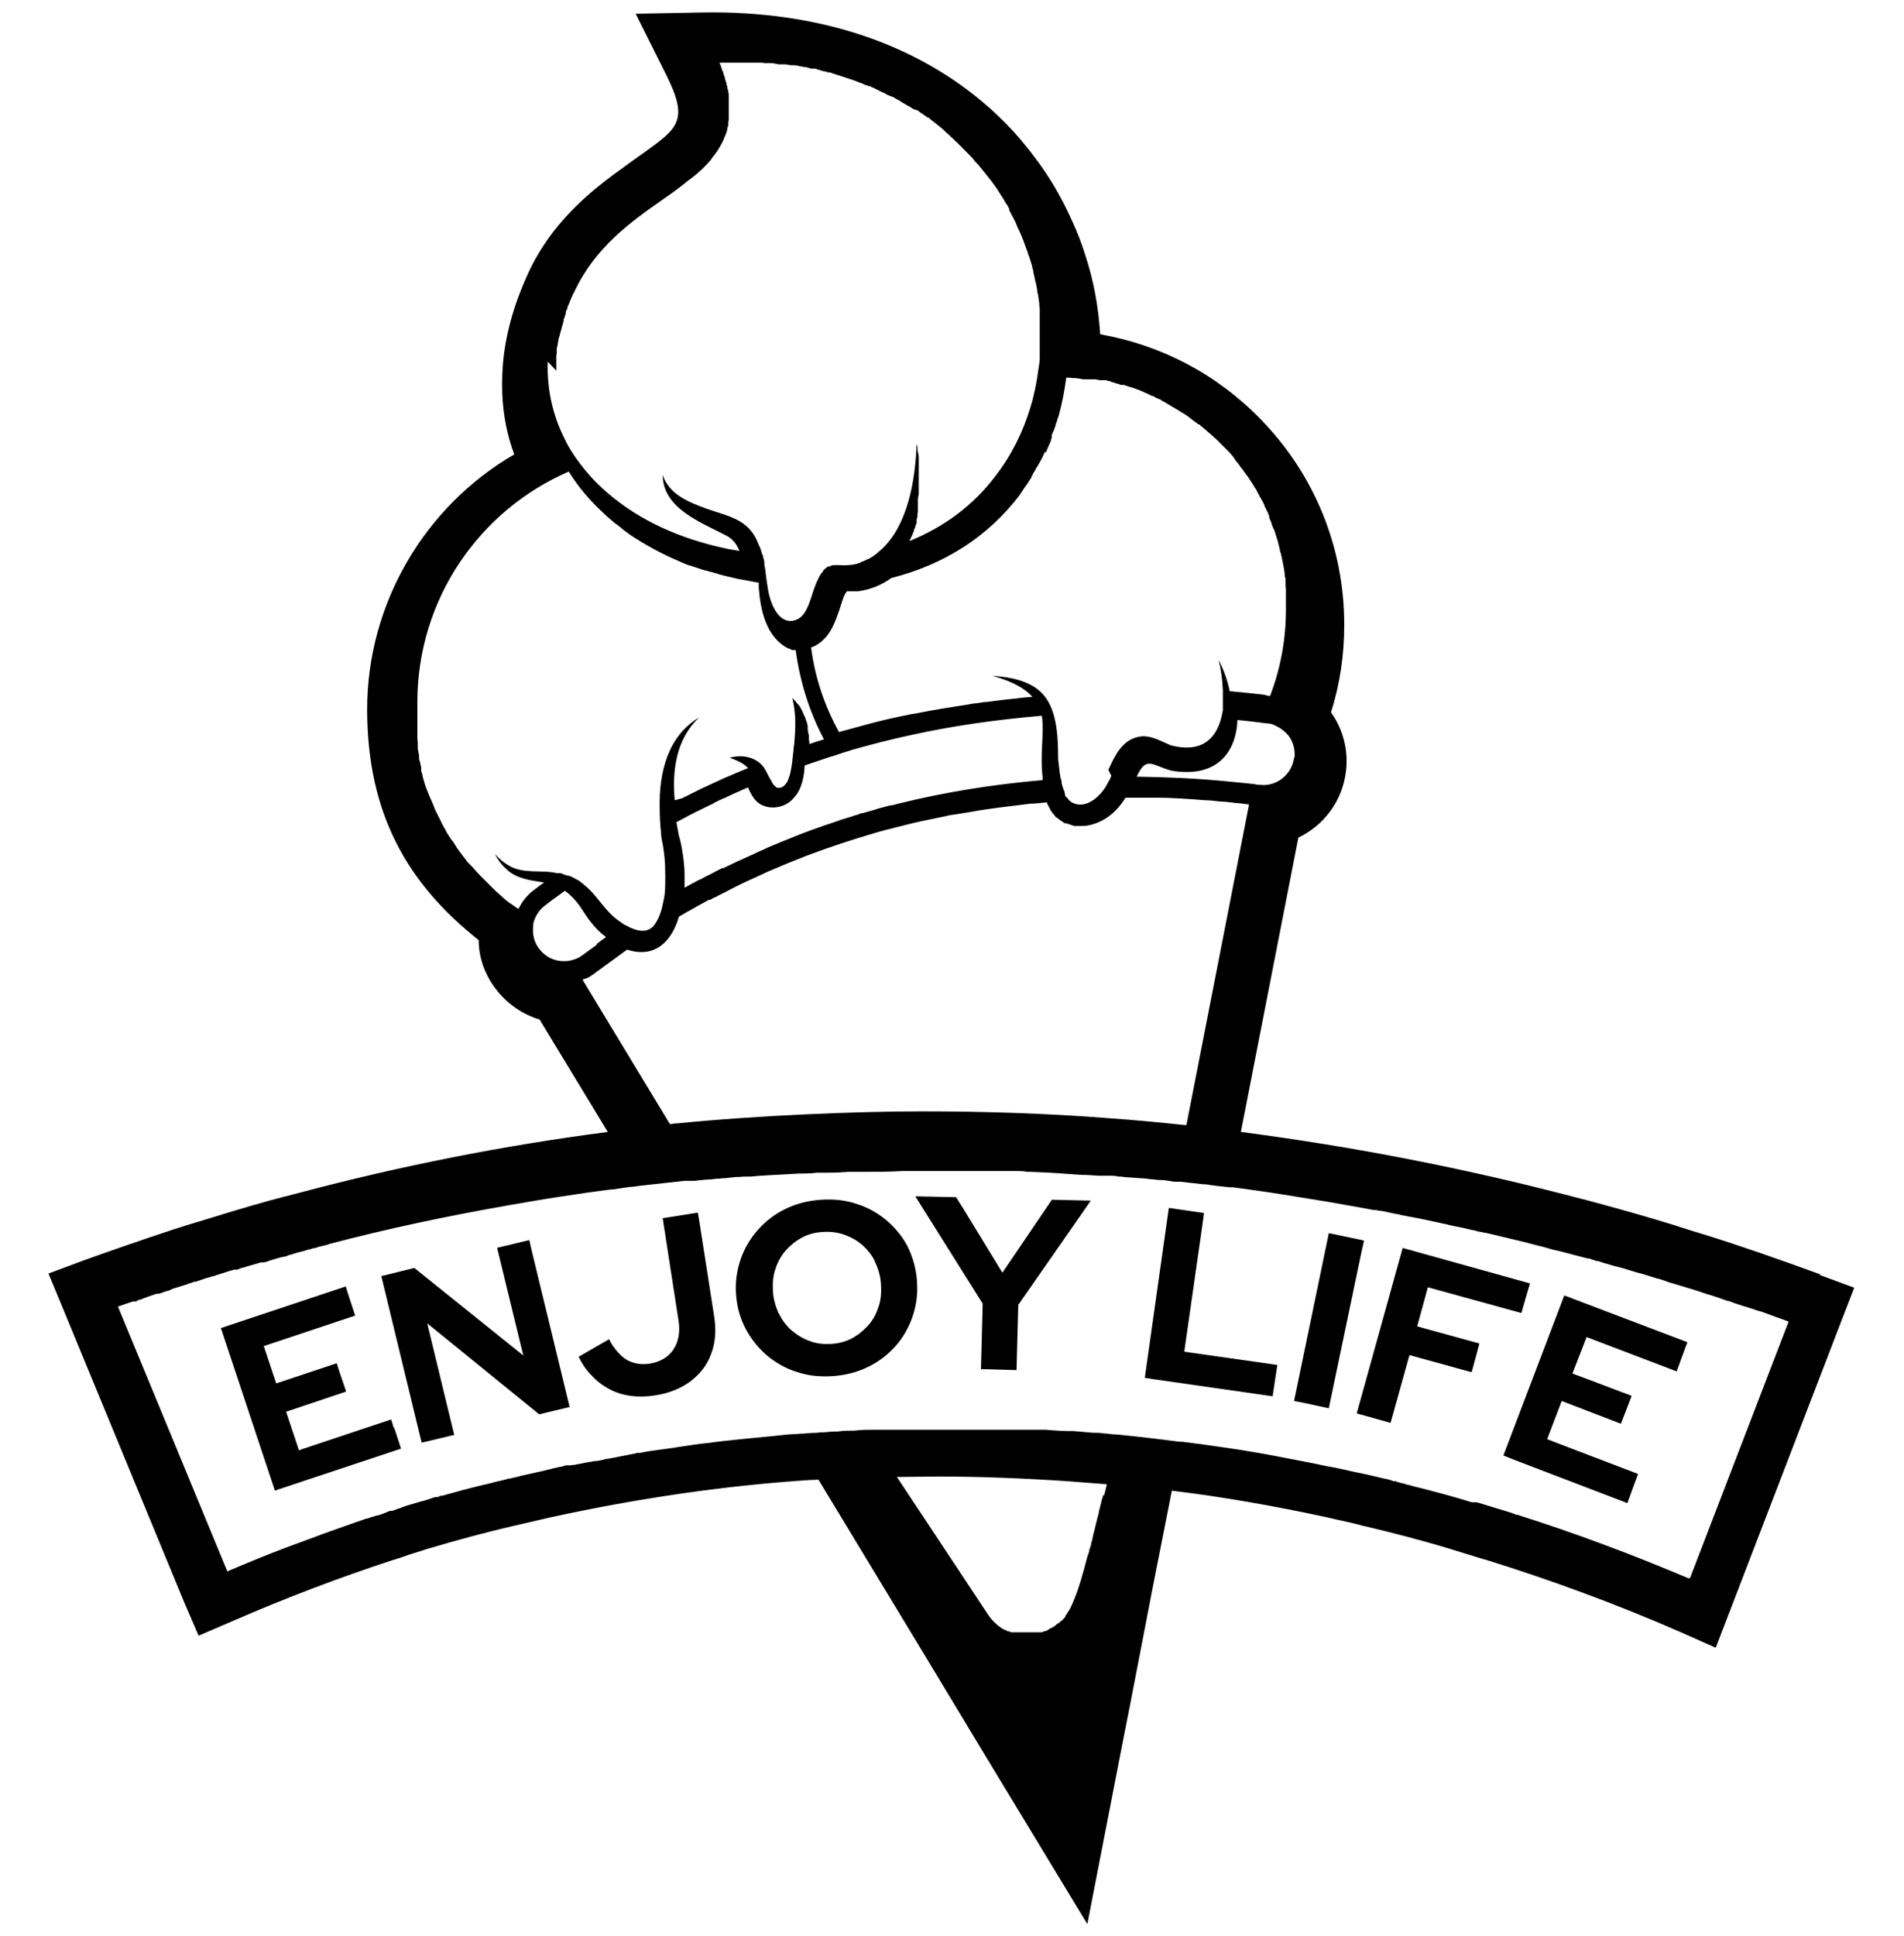 <svg viewBox="0 0 443.9 451.2" version="1.1" xmlns="http://www.w3.org/2000/svg" id="Ebene_1">
  
  <g>
    <path d="M91.8,332.8l-.6-2-20.7,6.9-.8.3-3-9,14-4.7-1.6-4.7-.6-1.9-13.2,4.4-.9.3-2.9-8.7,21.3-7.1-1.6-4.9-.6-1.9-29.1,9.7,12.6,37.9.8-.3,28.6-9.5-1.6-4.9h0Z"></path>
    <path d="M132.8,327.9l-8.9-36.7-.5-2.2-7.5,1.8,6.1,25.1-25.4-20.4-7.7,1.9,9.4,38.8.9-.2,6.7-1.6-6.3-26,26.1,21.2,7.1-1.7h0Z"></path>
    <path d="M166.5,306.8l-3.4-21.8-.4-2.4-8.2,1.3,3.7,23.9c.4,2.6,0,4.9-1.2,6.7-1.2,1.8-3.1,2.9-5.5,3.3-2,.3-3.8,0-5.4-.9-.6-.4-1.3-.9-1.8-1.5-.3-.4-.7-.7-1-1.2-.5-.6-.9-1.3-1.3-2.1l-7.1,4.1c.8,1.6,1.7,3,2.8,4.1,1.3,1.5,2.8,2.6,4.5,3.5,3.1,1.6,6.6,2,10.5,1.4,3.3-.5,6-1.6,8.3-3.3,2.2-1.7,3.9-3.8,4.8-6.4,1-2.6,1.2-5.5.7-8.7h0Z"></path>
    <path d="M213.8,298.7c-.2-2.9-.9-5.5-2.1-8-.2-.4-.4-.8-.6-1.1-1.1-1.9-2.6-3.6-4.3-5.1-2-1.7-4.4-3.1-7-3.9-2.6-.9-5.4-1.2-8.4-1s-5.7.9-8.2,2.1-4.6,2.8-6.4,4.8-3.2,4.3-4.1,6.9-1.3,5.3-1.1,8.2c.2,2.9.9,5.5,2.2,8,.7,1.3,1.4,2.4,2.3,3.5.8,1,1.7,1.9,2.6,2.7,2,1.7,4.4,3.1,7,3.9,2.6.9,5.4,1.2,8.4,1s5.7-.9,8.2-2.1,4.6-2.8,6.4-4.8,3.1-4.3,4-6.8c.9-2.6,1.3-5.3,1.1-8.2h0ZM181.5,306c-.7-1.6-1.2-3.3-1.3-5.1-.1-1.8,0-3.5.6-5.2.5-1.6,1.3-3,2.4-4.3,1.1-1.2,2.3-2.2,3.8-3s3.1-1.2,4.9-1.3c1.8-.1,3.5.1,5.1.7s3,1.4,4.2,2.5c1.1,1,2,2.1,2.7,3.5,0,.2.2.3.2.5.7,1.5,1.2,3.2,1.3,5.1.1,1.8,0,3.6-.6,5.2-.5,1.6-1.3,3.1-2.4,4.3s-2.3,2.2-3.8,3-3.1,1.2-4.9,1.3c-1.8.1-3.5-.1-5-.7-1.6-.6-2.9-1.4-4.2-2.5-.4-.3-.7-.7-1-1-.8-.9-1.4-1.8-1.9-2.9h-.1Z"></path>
    <path d="M245.3,279.5l-11.6,17.1-9.1-14.9-1.7-2.7-9.5-.2,11.8,18.8,3.9,6.2h0c0,.1-.4,15.3-.4,15.3h1.6l6.7.2.4-15.2,14.9-21.4,2-2.9-9-.2h0Z"></path>
    <path d="M278.1,315.3l-2-.3,4.2-29.3.4-3-8.2-1.2-5.6,39.6,1.9.3,27.9,4,.6-4,.5-3.3-19.7-2.8h0Z"></path>
    <path d="M309.8,287.4l-8.1,39.1,2.1.4,6,1.3,7.5-35.9.7-3.2-8.1-1.7h-.1Z"></path>
    <path d="M327,290.9l-10.7,38.5,2.2.6,5.7,1.6,4.4-15.8,14.5,4,.9-3.3.9-3.4-12-3.3-2.5-.7,2.5-9.1,21.8,6,1-3.5,1-3.4-29.8-8.3h.1Z"></path>
    <path d="M364.7,301.9l-14.2,37.3,2.5,1,26.4,10.1,1.2-3.3,1.3-3.5-18.6-7.1-2.6-1,3.4-8.9,13.8,5.3,1.2-3.1,1.3-3.4-11.1-4.2-2.7-1,3.3-8.5,21,8,1.2-3.3,1.3-3.5-28.7-10.9h0Z"></path>
  </g>
  <g>
    <path d="M248.9,185.9h0s0,0,0,0c0,0-.1-.2-.2-.2h0s0,0,0,0c0,0,.1.2.2.2Z"></path>
    <path d="M424.4,297h0c-9.3-3.4-18.4-6.6-27.1-9.3-1.1-.3-2.2-.7-3.3-1-1.1-.4-2.3-.7-3.4-1.1-5.5-1.7-11.1-3.3-16.6-4.8-1.1-.3-2.2-.6-3.3-.9-1.2-.3-2.3-.6-3.5-.9-25.5-6.7-51.7-11.8-77.9-15.2l13.4-68.6c5.9-2.8,10.3-8.5,11.1-15.5.6-4.9-.7-9.8-3.5-13.7h0c2.1-6.5,3.1-13.4,3.1-20.4,0-18-6.9-35-19.5-47.9-10.2-10.5-23.2-17.3-37.4-19.8-.4-6.3-1.5-12.5-3.5-18.5-.8-2.6-1.8-5.2-3-7.8-1-2.2-2-4.3-3.2-6.4-1.9-3.5-4.2-6.8-6.6-9.9-.7-.9-1.5-1.8-2.2-2.7-2.1-2.5-4.4-4.8-6.8-7-.2-.2-.5-.5-.8-.7-16.8-14.8-39.7-22.4-66.3-22l-15.9.3,7.1,14.2c5.3,10.6,2.9,12.4-5.2,18.2-.8.6-1.6,1.1-2.4,1.7-.8.6-1.7,1.2-2.6,1.9-5.5,3.9-11.8,8.9-17,16h0c-2,2.8-3.8,5.8-5.2,9-1,2.2-1.9,4.5-2.7,6.8-1.3,3.9-2.2,7.7-2.7,11.5-.4,3.1-.5,6.2-.4,9.2.2,4.9,1.1,9.7,2.8,14.2-20.9,12.1-34.3,34.8-34.3,59.4s9.6,40.8,26,53.8c0,4,1.4,8,4,11.4,2.6,3.4,6.2,5.9,10.2,7.1l15.9,26.2c-24,3.1-48.3,7.9-72,14.2-1.2.3-2.3.6-3.5.9-1.1.3-2.2.6-3.4.9-5.8,1.6-11.6,3.4-16.5,4.9-1.1.3-2.2.7-3.3,1-1.1.4-2.3.7-3.4,1.1-6.4,2.1-13,4.4-20,6.9l-8.3,3.1,3.4,8.2,28.2,68.3,3.4,7.9,7.9-3.4c12.4-5.4,25-10.2,37.3-14.2,1.3-.4,2.6-.8,3.9-1.3,1.3-.4,2.6-.8,3.8-1.2,7.7-2.3,14.1-4,20.1-5.4,3-.7,6-1.4,9.1-2.1,20.2-4.4,40.5-7.4,60.6-8.7.6,0,1.2,0,1.8-.1l20.4,33.7,4.3,7.1,10.2,16.9,4.1,6.8,23.7,39.1,8.5-43.7,1.5-7.6,3.6-18.6,1.5-7.8,4.6-23.3c11.6,1.4,23.6,3.5,35.7,6.1.9.2,1.8.4,2.6.6,2.2.5,4.3.9,6.3,1.5h.1c6.7,1.6,13.4,3.3,20.3,5.4,1,.3,1.9.6,2.9.9,1.6.5,3.3,1,4.9,1.5h.1c15.8,4.9,31.2,10.6,45.8,17l8.1,3.6,3.2-8.3,26-67.6,3.1-8-8.1-3ZM301.7,176.6h0c-.5,3.9-4.1,6.8-8,6.3-.5,0-1-.1-1.5-.2-1-.1-2-.2-3-.3-1.1-.1-2.1-.2-3.1-.3-7.1-.7-14.2-1-21.1-1.1,2.3-4.9,3.4-2.7,8.1-1.4,10.5,1.8,15.1-4.2,15.4-11.8,2.3.2,4.7.5,7,.8.9,0,1.7.4,2.4.8.8.4,1.4.9,2,1.5s.2.3.4.4c1.2,1.5,1.7,3.4,1.5,5.3ZM279.4,99.1c0,0,0,0,0,0h0ZM243.8,105.5c.2-.5.5-1.1.7-1.6.2-.4.3-.8.5-1.1v-.2c0-.2.2-.4.2-.7s0-.2,0-.3h0c0-.3.1-.4.2-.6,0-.2.1-.3.2-.5.2-.4.3-.9.5-1.3,0-.3.2-.7.3-1,.1-.4.2-.8.4-1.2.8-2.9,1.4-6,1.8-9,.4,0,.9,0,1.3.1h.4c.8,0,1.6.2,2.3.3h2.7c.4,0,.8.2,1.2.2h.9c.3,0,.7,0,1,.2.2,0,.5,0,.7.2.4.1.8.2,1.3.4.3,0,.6.2.9.3h.3c.1,0,.2,0,.4,0,.5.2,1,.3,1.5.5.2,0,.4.1.6.2h.1c.4.1.7.3,1.1.4.5.2,1.1.4,1.6.7.6.2,1.1.5,1.7.8,0,0,0,0,.2,0,.2,0,.4.2.5.3.3.1.6.3.9.4.2,0,.5.2.7.4.2.1.4.2.6.3.2.1.4.2.6.4.4.2.8.4,1.2.7.1,0,.3.2.4.2.3.2.6.4,1,.6l.9.6h.1c.4.3.8.5,1.2.8.3.2.6.5.9.7s.5.4.8.6.6.4.8.6h.1c.2,0,.4.3.5.4,0,0,.3.2.4.3.1,0,.2.2.3.3.1,0,.2.2.3.2.3.2.5.5.8.7s.5.5.8.7c.2.2.5.5.8.7l1.3,1.3.6.6c0,0,.2.2.3.3l.5.5.2.2c0,0,.2.2.3.3,0,0,.2.2.3.3,0,.2.3.3.4.5.1.2.3.3.4.5,0,0,0,.2.2.3h0c.1.3.3.5.5.7.1,0,.2.3.3.4.2.2.3.4.5.7.2.2.3.4.5.6.1.2.3.4.4.6.3.4.6.8.9,1.2.4.6.7,1.1,1.1,1.7s.3.6.5.8c.2.3.4.6.5.9.2.3.3.6.5.9,0,.2.2.4.4.7,0,.1.1.3.2.4,0,0,.1.2.2.3.1.3.3.6.4.9,0,.3.3.6.4.9,0,0,.1.3.2.4.1.2.2.4.3.7,0,.1.1.3.2.4v.4c.1.3.2.6.4.9,0,.2,0,.3.2.5v.2c0,.1,0,.3.2.4,0,.4.3.7.4,1,.3.8.5,1.7.8,2.5h0c.1.5.2.9.3,1.2,0,.3.2.6.2.9s.1.5.2.7h0c.2.9.4,1.7.5,2.4.2.8.3,1.5.4,2.3,0,.4,0,.8.2,1.2,0,.3,0,.6,0,.8v.2c0,.4,0,.9.1,1.4v4.9c0,7.1-1.3,13.8-3.7,20.1-.5,0-1-.2-1.4-.3-1.9-.2-3.8-.4-5.6-.6-.8,0-1.6-.2-2.4-.2-.5-2.5-1.4-5-2.6-7.3.6,2.3.9,4.7,1,7.2v4.1c0,.3,0,.6-.1.9-1,5.6-4.3,9.7-12,7.7-1.9-.7-4.8-2.6-7.5-2-4,.8-5.6,4.5-7.1,7.7l.7,1.4c-.2.5-.4,1-.7,1.4-.6,1.3-1.6,2.7-2.8,3.7-1.6,1.4-3.6,2.1-5.5,1.2-.4-.2-.8-.5-1.1-.9,0,0-.1-.2-.2-.2,0,0-.1-.2-.2-.2,0,0-.1-.2-.2-.2,0,0,0-.2-.1-.2,0,0,0-.2,0-.3,0,0,0-.2-.1-.2v-.2c0-.2,0-.3-.2-.5,0-.3-.2-.6-.3-.9,0-.3-.2-.6-.2-.9s0-.6-.2-.9c-.3-1.5-.4-3-.6-4.5,0-3.9-.2-7.2-.9-9.9-.5-1.9-1.2-3.5-2.3-4.9-2.2-2.7-5.9-4.3-12.1-4.7,4.7,1.3,7.6,3,9.3,4.9-1.3.1-2.6.2-3.9.4-2.3.2-4.5.5-6.8.8-.8,0-1.5.2-2.3.3-.7,0-1.4.2-2.1.3-2.1.3-4.2.7-6.3,1-.9.2-1.9.3-2.8.5-1.2.2-2.5.5-3.7.7h-.2c-1,.2-1.9.4-2.9.6-2.9.6-5.7,1.3-8.6,2.1-1.8.5-3.7,1-5.5,1.5-3.3-6-5.6-12.6-6.5-19.7.9-.3,1.7-.8,2.4-1.4,2.3-1.9,3.2-4.6,4.1-7.1.5-1.4,1.1-4,1.9-4.6h2.5c3-.4,5.6-1.5,7.8-3.1,12.3-3.1,22.5-9.6,29.9-19.3.2-.3.4-.6.6-.9,0,0,.1-.2.2-.3.1-.2.2-.3.3-.5.2-.2.3-.4.5-.7.2-.2.3-.5.5-.7.1-.2.2-.4.3-.5.2-.2.3-.5.4-.7h0c.2-.4.3-.7.5-1s.3-.5.5-.8c0-.2.3-.5.4-.7.3-.5.6-1.1.9-1.6s.5-1.1.8-1.7ZM158.3,194.9c-.2-1.1-.4-2.2-.6-3.3.7-.4,1.4-.7,2.1-1.1.5-.3,1.1-.6,1.7-.9.7-.4,1.5-.7,2.2-1.1,0,0,.2,0,.2-.1.7-.3,1.4-.7,2.1-1,.1,0,.2,0,.3-.2.8-.4,1.6-.8,2.5-1.2h.1c1.8-.9,3.7-1.7,5.5-2.5.3.8.7,1.6,1.4,2.6,2.2,3,7.1,2.6,9.3-.2,1.9-2,2.4-5.2,2.5-7.5,1.9-.7,3.9-1.3,5.9-2,.8-.2,1.6-.5,2.5-.8.8-.3,1.7-.5,2.5-.8,4.6-1.3,9.2-2.5,13.9-3.5,9.9-2.2,20.1-3.6,30.5-4.5.6,4.1-.5,8.9.2,14.5v.5c-11.6,1-22.8,2.8-33.7,5.5-.6.2-1.1.3-1.7.4-.4,0-.9.2-1.3.3-.9.2-1.9.5-2.8.8-.8.2-1.7.5-2.5.7-.2,0-.5,0-.7.2-.5.2-1.1.3-1.6.5s-1.1.3-1.6.5c-.7.2-1.4.4-2.1.7-4,1.3-7.9,2.7-11.7,4.3-.8.3-1.5.6-2.2.9-1,.4-2,.8-3,1.3-.7.3-1.4.6-2,.9-.8.4-1.6.7-2.4,1.1-.7.3-1.3.6-2,.9-.9.4-1.8.9-2.7,1.3,0,0-.2,0-.3.2,0,0-.2,0-.3,0,0,0-.2,0-.3.1-.8.4-1.6.8-2.3,1.2-.5.3-1.1.5-1.6.8s-1.1.6-1.6.8c-1.1.6-2.1,1.1-3.1,1.7v-3.2c0-2.7-.7-7.1-1.3-8.9ZM128.1,84.7l1.6,1.7v-1.7c0-.5,0-.9,0-1.4,0-.3,0-.6.1-.9h0v-.7c0-.4,0-.8.2-1.2,0-.4.1-.8.2-1.2,0-.4.2-.8.3-1.2.1-.5.2-.9.4-1.4,0-.4.2-.8.3-1.1,0-.2.1-.5.2-.7v-.2c0-.2,0-.4.2-.6,0-.3.2-.7.3-1,0-.1,0-.2,0-.3,0-.2.1-.4.2-.5,0-.2.2-.4.2-.6,0-.3.2-.5.3-.8,0-.1.1-.3.2-.4,0-.3.2-.5.3-.8,0-.2.2-.4.3-.7.1-.3.2-.5.4-.8,4.9-10.6,13.3-16.5,20.7-21.7,1.3-.9,2.6-1.8,3.9-2.8.3-.2.6-.5.9-.7.6-.5,1.2-1,1.8-1.4.3-.2.6-.5.9-.7.2-.2.4-.3.6-.5.3-.3.6-.6.9-.8.7-.7,1.4-1.4,2-2.1.2-.2.4-.5.6-.8,0-.2.3-.3.4-.5.9-1.2,1.7-2.5,2.3-3.9,0-.2.2-.5.3-.7,0-.2.1-.3.2-.5,0-.2.2-.5.2-.7s0-.3.1-.4c0-.2,0-.5.2-.7,0-.2,0-.4,0-.6,0-.2,0-.5.1-.7v-5.8c0-.2,0-.4-.1-.7,0-.2,0-.5-.2-.8,0-.3,0-.6-.2-.9,0-.3,0-.5-.2-.8,0-.3-.2-.5-.2-.8s-.2-.6-.3-.9c0-.3-.2-.6-.3-.9s-.2-.6-.3-.9-.2-.6-.4-.9h9.5c.3,0,.7,0,1,.1h.5c.3,0,.6,0,1,0,.6,0,1.3.2,1.9.3h.4c.3,0,.5,0,.8,0h.3c.5,0,.9.2,1.4.2h.6c.6,0,1.1.2,1.7.3.2,0,.4,0,.6.1.6,0,1.1.2,1.7.4h.9c.2,0,.4.1.6.2.3,0,.7.2,1,.3,0,0,.3,0,.4.1.4,0,.8.2,1.2.3h.3c.2,0,.3,0,.5.2.3,0,.7.2,1,.3,1.1.3,2.1.7,3.1,1,.6.2,1.2.4,1.7.6h0c.1,0,.3.1.4.2,0,0,.2,0,.3.1.4,0,.7.3,1,.4.2,0,.4.2.6.2s.4.2.6.2.3,0,.5.2c.6.2,1.1.5,1.7.8.3.2.7.3,1,.5.3,0,.6.3.9.5h.1c.2,0,.4.2.6.3h.2c.1,0,.3.2.5.2.3.2.7.4,1,.6,0,0,.2,0,.2.1.2,0,.3.2.5.3l1.5.9c.2.1.4.2.6.3.4.3.9.6,1.4.8,0,0,.1,0,.2,0s.1,0,.2.1c.2,0,.4.2.6.4l.9.6c.3.2.7.5,1,.7h.1c.2,0,.3.2.5.4.7.5,1.3,1,1.9,1.5.2.1.4.3.5.4.3.2.5.4.8.7,0,0,.2.2.3.3.2.2.5.4.7.6l.2.2c.1,0,.2.2.3.3.5.4.9.9,1.4,1.3.2.2.4.3.5.5l.2.2c.2.2.5.4.7.7l.4.4c.1.1.3.3.4.4l.3.3c.2.2.4.4.6.6.4.4.8.8,1.1,1.3l.4.4c.3.3.6.6.8.9.4.5.9,1.1,1.3,1.6.2.3.5.6.7.9.2.2.3.4.5.6.3.4.6.8.9,1.2,0,.1.2.2.2.3.3.4.6.8.8,1.2.4.6.7,1.1,1.1,1.7.3.5.6,1.1,1,1.6,0,.1.2.3.2.4s.2.3.2.4h0v.3c.3.6.6,1.1.9,1.7.3.6.6,1.1.8,1.7.2.5.4,1,.7,1.5,0,.1,0,.3.2.4,0,.3.3.7.4,1,0,.2.1.4.2.5.2.6.4,1.1.6,1.7.2.4.3.9.5,1.3,0,.3.2.6.3.9.2.7.5,1.5.7,2.2,0,.4.2.8.3,1.2v.2c0,.4.2.9.3,1.3,0,.6.3,1.2.4,1.8,0,.4.2.8.2,1.2s.1.7.2,1c.1.8.2,1.5.3,2.2,0,.4,0,.7.1,1.1,0,.4,0,.7,0,1.1v3.7h0v4.3c0,.8,0,1.7,0,2.5,0,.8-.2,1.7-.3,2.5-.4,3.1-1,6.1-1.9,9-1.7,5.7-4.4,11.1-8.1,15.9-5.2,6.9-12,11.9-20.1,15.2.4-.8.8-1.6,1.1-2.5,0-.3.2-.5.3-.8,0-.3.2-.6.3-.9v-.2c0-.2,0-.3,0-.5,0-.3.2-.6.2-.9v-.4c0-.2,0-.4.1-.5v-1.4c0-.3,0-.6,0-.9v-.5c0-.5.1-1,.2-1.5v-8.5c0-.6-.2-1.2-.3-1.7,0-.2,0-.4,0-.6,0-.3-.1-.5-.2-.8-.3,8.3-2,19.1-8.5,24.8-.3.2-.5.4-.8.7-.3.2-.5.4-.8.6-.2.1-.3.2-.5.3-.2.1-.4.3-.7.4-.1,0-.3,0-.4.2-.2,0-.5.2-.7.3-.3,0-.6.2-.9.4-1.5.5-3.1.6-4.7.5h-1.4c-.1,0-.3,0-.4.1,0,0-.2,0-.4.2h-.2s-.1,0-.2,0c-.1,0-.2.1-.3.2,0,0-.2.1-.3.2l-.2.2-.3.3h-.1q0,.1,0,.2c-.1.1-.2.3-.3.4-.1,0-.2.3-.3.4,0,0-.1.2-.2.3-.1.2-.2.4-.3.6-.7,1.4-1.2,2.9-1.6,4.2-.6,1.9-1.3,3.6-2.2,4.5l-.3.3c-1.7,1.3-3.4,1.1-4.7,0-.9-.8-1.6-2-2.1-3.3-.8-2-1-4.1-1.3-6.2-.1-.9-.2-1.8-.4-2.7v-.5c0-.4-.2-.9-.3-1.3,0-.2,0-.4-.2-.6-.2-.7-.4-1.5-.8-2.2-2.2-6.1-7-6.6-12.3-8.5-4.1-1.5-8.6-3.3-10.1-7.8,0,7.8,9.1,11.1,14.8,14.1,1.6.8,2.5,2.1,3.1,3.6-.9-.2-1.9-.3-2.8-.5-11.1-2.3-20.6-6.7-27.8-12.9-3.2-2.7-5.9-5.8-8.1-9.1-.8-1.2-1.5-2.4-2.1-3.7-2.8-5.6-4.1-11.6-3.9-17.9ZM120.5,211.6c-.6-.4-1.1-.8-1.7-1.2-.1,0-.2-.1-.3-.2,0,0-.1,0-.1-.1-.3-.2-.7-.5-1-.8,0,0,0,0-.2-.2,0,0-.2,0-.2-.2-.3-.2-.6-.5-.8-.7-.4-.3-.7-.6-1.1-1s-.6-.6-.9-.9c-.2-.2-.4-.4-.6-.6s-.4-.4-.6-.6c-.3-.3-.7-.7-1-1,0,0,0-.1-.2-.2-.4-.4-.8-.9-1.2-1.3-.3-.4-.6-.7-1-1.1,0,0-.2-.2-.3-.3,0,0-.2-.2-.3-.3-.3-.4-.6-.8-.9-1.2-.7-.9-1.4-1.8-2-2.8s-.6-.9-1-1.4c-.3-.5-.6-.9-.9-1.4h0c-.2-.5-.5-.9-.7-1.3,0,0,0-.1-.1-.2h0c-.3-.6-.6-1.1-.8-1.6-.3-.5-.5-1-.8-1.6-.3-.5-.5-1-.7-1.6-.1-.2-.2-.5-.3-.7-.1-.2-.2-.5-.3-.7-.2-.4-.4-.9-.6-1.4-.1-.3-.3-.7-.4-1-.3-.7-.5-1.4-.7-2.1-.1-.3-.2-.7-.3-1.1,0-.4-.2-.7-.3-1.1h0v-.4c0-.1,0-.3,0-.4,0-.3-.2-.6-.2-.9s-.2-.7-.3-1.1v-.6c0-.2,0-.5-.1-.7,0-.4-.2-.8-.2-1.2v-.6c0-.3,0-.5,0-.8-.1-.3,0-.5-.1-.8v-.9c0-.4,0-.8,0-1.2v-6.4c0-24.1,14.5-44.8,35.3-53.8,2.1,3.4,4.7,6.5,7.7,9.3.9.9,1.8,1.7,2.8,2.5.2.2.5.4.8.6.3.3.7.5,1,.8s.4.3.6.5c.4.3.7.5,1.1.8.1.1.3.2.4.3.5.3,1,.7,1.6,1,.6.4,1.2.8,1.8,1.1.6.4,1.3.7,1.9,1.1,1.3.7,2.7,1.4,4,2,.6.3,1.2.5,1.8.8.3.1.6.3.9.4.4.2.8.3,1.2.5.2,0,.4.2.7.2.6.2,1.2.4,1.8.6s1.2.4,1.9.6c.2,0,.4,0,.7.2.5,0,1.1.3,1.6.4.2,0,.4.1.6.2.5.1,1,.3,1.5.4.3,0,.6.2.9.2.7.2,1.4.3,2.1.5,1.7.3,3.3.6,4.9.9,0,.4,0,.8,0,1.2.4,5.2,1.7,11.4,6.8,14.1.2,0,.3,0,.5.2.1,0,.3,0,.4.2h.9c1,7.4,3.2,14.4,6.6,20.8-1.2.4-2.3.7-3.4,1.1,0-.3,0-.6-.1-.9,0-.3,0-.6,0-.9,0-.3-.1-.6-.2-.9,0-.2,0-.4-.1-.7v-.4c0-.1,0-.3,0-.4,0,0,0-.2-.1-.4,0-.3-.2-.7-.3-1s-.2-.7-.4-1c-.1-.3-.3-.6-.4-.9,0-.2-.2-.4-.3-.6h0c-.2-.5-.5-.9-.8-1.2s-.3-.4-.5-.6c0,0,0-.2-.2-.2-.2-.2-.4-.4-.6-.7.9,3.6.8,6.9.5,10.3,0,.6-.2,1.2-.2,1.9-.2,1.9-.4,3.9-.8,5.6-.2.6-.4,1.2-.6,1.7-.4.7-1.1,1.5-1.9,1.5s-.5,0-.9-.3c-.4-.3-.7-.7-.9-1.2-.6-.9-1-1.9-1.6-2.9-.3-.5-.7-1-1.2-1.4-1.9-1.6-4.7-1.9-7-1.2,2.3.8,3.5,1.5,4.3,2.4-1,.4-1.9.8-2.9,1.2-.9.4-1.9.8-2.8,1.2-1.7.8-3.5,1.6-5.2,2.4-1.4.7-2.8,1.4-4.2,2.1-.1,0-.3.2-.5.2l-1.5.4c-.6-7,.3-14.2,5.7-19.3-7.4,4.4-9.4,13-9.2,21.2,0,1.9.1,3.7.3,5.5,0,.6.1,1.3.2,1.9.6,2.6.8,5.5.8,8.3s0,4.2-.5,6.2c-.3,1.8-.9,3.5-1.8,4.9-1.6,2.6-4.5,1.8-6.8.5-.5-.2-.9-.5-1.3-.8-2.2-1.4-3.8-3.5-5.5-5.6-1.1-1.4-2.4-2.7-3.9-3.8-.3-.2-.5-.4-.8-.5-.4-.2-.7-.4-1.1-.6s-.5-.2-.7-.3c0,0-.2,0-.3,0-.3-.1-.6-.2-.9-.3-.1,0-.3-.1-.4-.2,0,0-.2,0-.4-.1-.1,0-.2,0-.4,0h-.4c-3.8-.9-7.8.3-11.3-1.8-1.2-.7-2.3-1.6-3.2-2.7.6,1.3,1.5,2.5,2.7,3.6,2.2,2.1,5.5,2.6,8.4,3h.4c-.8.6-1.6,1.2-2.4,1.8-1.6,1.2-2.8,2.7-3.6,4.4ZM131.5,224c-2.3,0-4.4-1-5.8-2.9-1.2-1.5-1.6-3.4-1.4-5.4,0-.6.2-1.1.4-1.6.5-1.2,1.3-2.3,2.4-3.1,1.5-1.2,3.1-2.3,4.6-3.4,1.5,1.1,2.7,2.4,3.7,3.9,1.6,2.5,3.4,5.1,5.9,6.9-.8.5-1.5,1.1-2.2,1.6v.2c-1.1.8-2.2,1.6-3.3,2.4-1.2.9-2.8,1.4-4.3,1.4ZM136.7,228c.2,0,.4-.2.6-.3.2,0,.4-.2.5-.3.3-.2.7-.4,1-.7,2.3-1.7,4.7-3.4,7-5.1,0,0,.3-.2.4-.3,6.4,2.1,10.4-1.8,12.1-7.7.8-.4,1.5-.9,2.3-1.3.5-.3,1.1-.6,1.6-.9.6-.4,1.3-.7,2-1.1.3-.2.7-.4,1.1-.6,0,0,0,0,.2,0,0,0,.3-.1.4-.2.1,0,.2-.1.3-.2.2,0,.3-.2.5-.2s.4-.2.6-.3c.5-.3,1.1-.5,1.6-.8.9-.5,1.8-.9,2.7-1.4,1.6-.8,3.1-1.5,4.7-2.2.9-.4,1.9-.9,2.8-1.3,3-1.3,5.9-2.5,9-3.7,5.3-2,10.8-3.8,16.3-5.4,1.3-.4,2.5-.7,3.8-1,1-.3,2.1-.5,3.1-.8,1.1-.3,2.2-.5,3.4-.8,1.9-.4,3.8-.8,5.8-1.2.7-.2,1.4-.3,2.2-.4,1.2-.2,2.4-.4,3.7-.6,2.1-.4,4.3-.7,6.5-1,2.4-.3,4.9-.6,7.3-.9,1.2,0,2.5-.2,3.7-.3h.2c0,.2.1.4.2.6.2.4.4.7.6,1.1,0,.2.2.3.3.5s.2.3.4.5c.1.2.3.3.4.5,0,.2.3.3.5.4,0,0,.3.3.5.4,0,.1.3.2.4.3h.1c0,.1.3.3.5.4,0,0,.3.2.5.2,0,0,.2,0,.3,0,0,0,.2.1.4.2h.1c.2,0,.3.1.5.2.2,0,.4.1.6.2h1.2c.8,0,1.6,0,2.4-.2,3.7-.8,6.5-3.3,8.4-6.4h7.2c3.8,0,7.6.3,11.5.6,1.2,0,2.3.2,3.5.3,1.1,0,2.2.2,3.2.3,1.1.1,2.3.2,3.4.4l-14.6,74.7h-.1s-.2,0-.2,0c-5.8-.6-11.8-1.2-17.7-1.6-14-1.1-28.6-1.6-43.6-1.6s-38,.9-57.1,2.8c-.6,0-1.1.1-1.7.2l-20.4-33.7c.2,0,.5-.2.8-.3ZM257.2,348.3c0,.5-.3,1-.4,1.6-.2.8-.4,1.6-.6,2.4,0,.6-.3,1.1-.4,1.7-.1.5-.3,1.1-.4,1.6-.2,1-.5,1.9-.7,2.9,0,.4-.2.8-.3,1.1,0,.3,0,.6-.2.8,0,.2,0,.4-.2.6,0,.6-.3,1.2-.5,1.8-.3,1-.5,2-.8,3-.9,3.4-1.9,6.3-3,8.6-.2.5-.5,1-.8,1.4,0,0,0,.2-.2.3,0,.2-.2.3-.3.4,0,0,0,0,0,.2-.1.2-.2.3-.4.5s-.2.3-.4.4l-.2.2c-.1,0-.2.2-.4.3,0,0-.2.2-.4.3-.2,0-.3.2-.5.4-.4.3-.8.5-1.2.7,0,0-.2,0-.3.2,0,0-.2,0-.3.2-.2,0-.3.2-.5.2-.3,0-.6.2-.9.3h-.4c-.1,0-.3,0-.4,0h-.2c-.2,0-.5,0-.7,0h-3.6c-.2,0-.4,0-.6,0-.1,0-.3,0-.5,0-.2,0-.3,0-.4,0h-.2c-.2,0-.4,0-.5-.2,0,0-.2,0-.3,0-.2,0-.4-.2-.6-.3-.1,0-.3,0-.4-.2,0,0,0,0-.2,0-.6-.4-1.2-.8-1.7-1.3-.7-.6-1.3-1.3-1.9-2.2l-4.5-6.8-16.7-25.2c3.2,0,6.5-.1,9.7-.1,9.6,0,19.7.4,30.2,1.1,3,.2,6,.5,9,.7,0,0,0,.2,0,.3-.2.8-.4,1.6-.6,2.4ZM393.6,367.8c-13.2-5.6-26.6-10.6-39.9-14.8h-.2c-.2,0-.3-.1-.4-.2-.2,0-.4-.1-.6-.2l-8.2-2.5h-1c-.2,0-.3,0-.4-.1h-.1c-4.2-1.3-7.7-2.2-11.1-3.1-.6-.1-1.1-.3-1.7-.4-.6-.2-1.2-.3-1.8-.5h-.3c0-.1-.4-.2-.4-.2-.8-.2-1.5-.3-2.1-.6h-.5c-.7-.3-1.4-.5-2.1-.6-.7-.2-1.4-.3-2.1-.5-1.6-.4-3.1-.7-4.6-1l-2.7-.6c-1.3-.3-2.7-.6-4-.8-3.7-.8-7.5-1.5-11.1-2.2-8.2-1.6-16.4-2.7-22.6-3.5h-.6c-4.7-.6-9.7-1.2-14.8-1.7h-.1c-.7,0-1.4-.1-2.1-.2-.8,0-1.5-.2-2.3-.2h-.2c-.3,0-.7,0-.8,0l-4.6-.4h-.2c-.5,0-1,0-1.6,0-1.3-.1-2.8-.1-4.4-.3h-.4c-.4,0-.8,0-1.2,0-.5,0-1.1,0-1.6,0h-2.9c-.8,0-1.5,0-2.2,0h-28.3c-1.3,0-2.6,0-3.9,0-1.4,0-2.8,0-4.2.2-1.3,0-2.6,0-3.9.2h-.1c-1.2,0-2.2.1-3.3.2-.5,0-.9,0-1.4.1-1.1,0-2.2.1-3.3.2-.5,0-1,0-1.4.1-1.6,0-3.3.2-5,.4-5.9.6-10.9,1-16,1.7-2,.2-4,.5-5.9.8-.9.1-1.7.3-2.6.4-1,.1-2,.3-3,.4-1.5.2-2.8.4-4.2.7h-.6c-.7.2-1.5.3-2.4.5-1,.2-2.1.4-3,.6l-1.7.3h-.2c-.6.2-1.5.4-2.3.5-.6,0-1,.1-1.4.2-.5,0-.9.2-1.3.2h0c-.4.1-.9.2-1.4.3-.4,0-.8.2-1.1.2-.2,0-.5,0-.8.1-.1,0-.3,0-.5,0h-.7c-.3.2-.6.2-.9.3-.5,0-.9.2-1.4.3-.4,0-.8.2-1.2.3-.4,0-.8.2-1.3.3-1.8.4-3.6.8-5.4,1.2-1,.3-2,.5-2.9.7h-.3l-.5.2c-.2,0-.5.1-.8.2-.3,0-.6.2-1,.2-.5.1-1,.3-1.5.4-.5.1-1.1.3-1.7.4-3.4.8-6.7,1.7-9.9,2.6h-.4c-.2.2-.5.3-.9.3h-.3c-.6.2-1.2.4-1.8.6-.5.2-1,.3-1.4.4-.5.1-.9.3-1.4.4-.3.1-.7.2-1,.3-.7.2-1.4.4-2.1.7l-.5.2c-.5.1-1,.3-1.4.5-.1,0-.2,0-.3.1h-.6c-.7.3-1.4.6-2,.8-.3.1-.6.2-1,.3-.3,0-.5.1-.7.2-.7.1-1.2.4-1.6.5h-.2c-3.4,1.2-6.9,2.4-10.2,3.6-1,.4-2.1.8-3.2,1.2-1.9.7-3.8,1.4-5.7,2.1-4.2,1.6-8.6,3.4-13.3,5.4l-25.5-61.7c.6-.2,1.1-.4,1.7-.6.6-.2,1.2-.4,1.8-.6,0,0,.2,0,.2,0h.5s.7-.4.7-.4c0,0,.2,0,.2,0,.2,0,.5-.2.8-.3.3-.1.6-.2.8-.3l2-.7c.1,0,.2,0,.4-.1,0,0,.2,0,.3,0,.6-.1,1-.3,1.3-.4l.6-.2c.6-.1,1-.3,1.3-.5.6-.2,1.3-.4,1.9-.6.7-.2,1.4-.4,2.1-.7.4-.1.8-.2,1.1-.4,0,0,.1,0,.2,0h.2l.6-.2c.8-.3,1.5-.5,2.1-.7.5-.1.9-.3,1.4-.4.3,0,.6-.2.9-.3h.1c.7-.2,1.5-.5,2.2-.7.5-.2,1.1-.3,1.6-.5h.8c.5-.2.9-.4,1.4-.5.3,0,.6-.2,1-.3.6-.2,1.2-.3,1.8-.5.4-.1.9-.3,1.3-.4.1,0,.3,0,.4,0,.6,0,1.2-.2,1.6-.4,1.1-.3,2.2-.7,3.2-.9.5,0,1-.2,1.3-.4.5-.1.9-.2,1.4-.4.6-.2,1.2-.3,1.9-.5.5-.1.9-.3,1.3-.4.4,0,.8-.2,1.1-.3.3,0,.8-.1,1.2-.3.4-.1.8-.2,1.2-.3.5-.1,1-.2,1.4-.4,13.3-3.5,27.4-6.5,41.7-9,3.6-.6,7.9-1.4,12-2,3.9-.6,8-1.2,12-1.7h.3c1.3-.2,2.7-.4,4.1-.6.7,0,1.3-.1,1.8-.2,3.6-.4,7.2-.8,10.8-1.2h.9c0,0,.8,0,.8,0h.6c1-.1,1.9-.2,2.9-.3.8,0,1.6-.1,2.4-.2.4,0,.8,0,1.2-.1,1.1,0,2.1-.2,3.2-.3.6,0,1.2,0,1.8-.1.5,0,1,0,1.5,0h.3c1.8-.2,3.8-.3,5.7-.4l5.5-.3c1.4,0,2.7,0,4.1-.2h2.8c1.7,0,3.2-.1,4.7-.2h3.3c3,0,6.1,0,9.5-.2h22c1.2,0,2.3,0,3.3,0h.3c1.1,0,2.2,0,3.3.2h.7c2.5.1,5,.2,7.5.4,1.4.1,2.8.2,4.2.3,1.4,0,2.7.1,4.1.2h2.6c.6,0,1.3,0,2.1.2.4,0,.8,0,1.2.1l4.1.3c.7,0,1.3.1,2,.2.8,0,1.5.2,2.3.2,1.2,0,2.2.2,3.3.4h1.1s.4,0,.4,0c1.8.2,3.7.4,5.4.6h.2c.5,0,1,.1,1.5.2.6,0,1.2.2,1.7.2l2.7.3h.8c3.6.5,7.4,1,11.1,1.6l11.1,1.8c3.3.6,6.9,1.2,10.6,1.9h.6c.3.1.6.2,1,.2.5,0,1,.2,1.6.3.6.1,1.3.3,1.9.4.5,0,.9.2,1.4.3.5.1,1,.2,1.6.3,2.3.4,4.5.9,6.9,1.4l1.3.3c.4,0,.8.2,1.3.3.4.1.9.2,1.4.3.7.1,1.4.3,2,.4.7.2,1.4.3,2.1.5h.2c.2,0,.4.1.6.2.3,0,.7.2,1,.2.4,0,.7.2,1,.2.3,0,.6.1.9.2h.2c.6.2,1.3.3,2,.5.7.2,1.4.3,2.1.5,2.6.6,5.4,1.3,8,2h.1c.7.2,1.4.4,2.1.6.6.2,1.2.3,1.7.4l6.9,1.8h.4c.6.3,1.2.4,1.7.6h.3c.9.3,1.8.6,2.6.8.9.3,1.8.5,2.6.7.7.2,1.4.4,2,.6.7.2,1.3.4,2,.6l.8.2c1.3.4,2.7.8,3.9,1.2h.2c.5.2,1,.3,1.5.5l.8.3c.6.2,1.1.3,1.7.5.9.3,1.7.5,2.6.8,1.5.4,3.2,1,5,1.6h.1c1.6.5,3.1,1,4.4,1.5h.3c.9.4,1.9.7,2.8,1,.6.2,1.3.4,1.9.6.4.1.9.3,1.3.4.4.2.9.3,1.3.4.9.3,1.7.6,2.5.9.8.3,1.6.6,2.5.9.5.2,1.1.4,1.6.6l-23,59.8Z"></path>
  </g>
</svg>